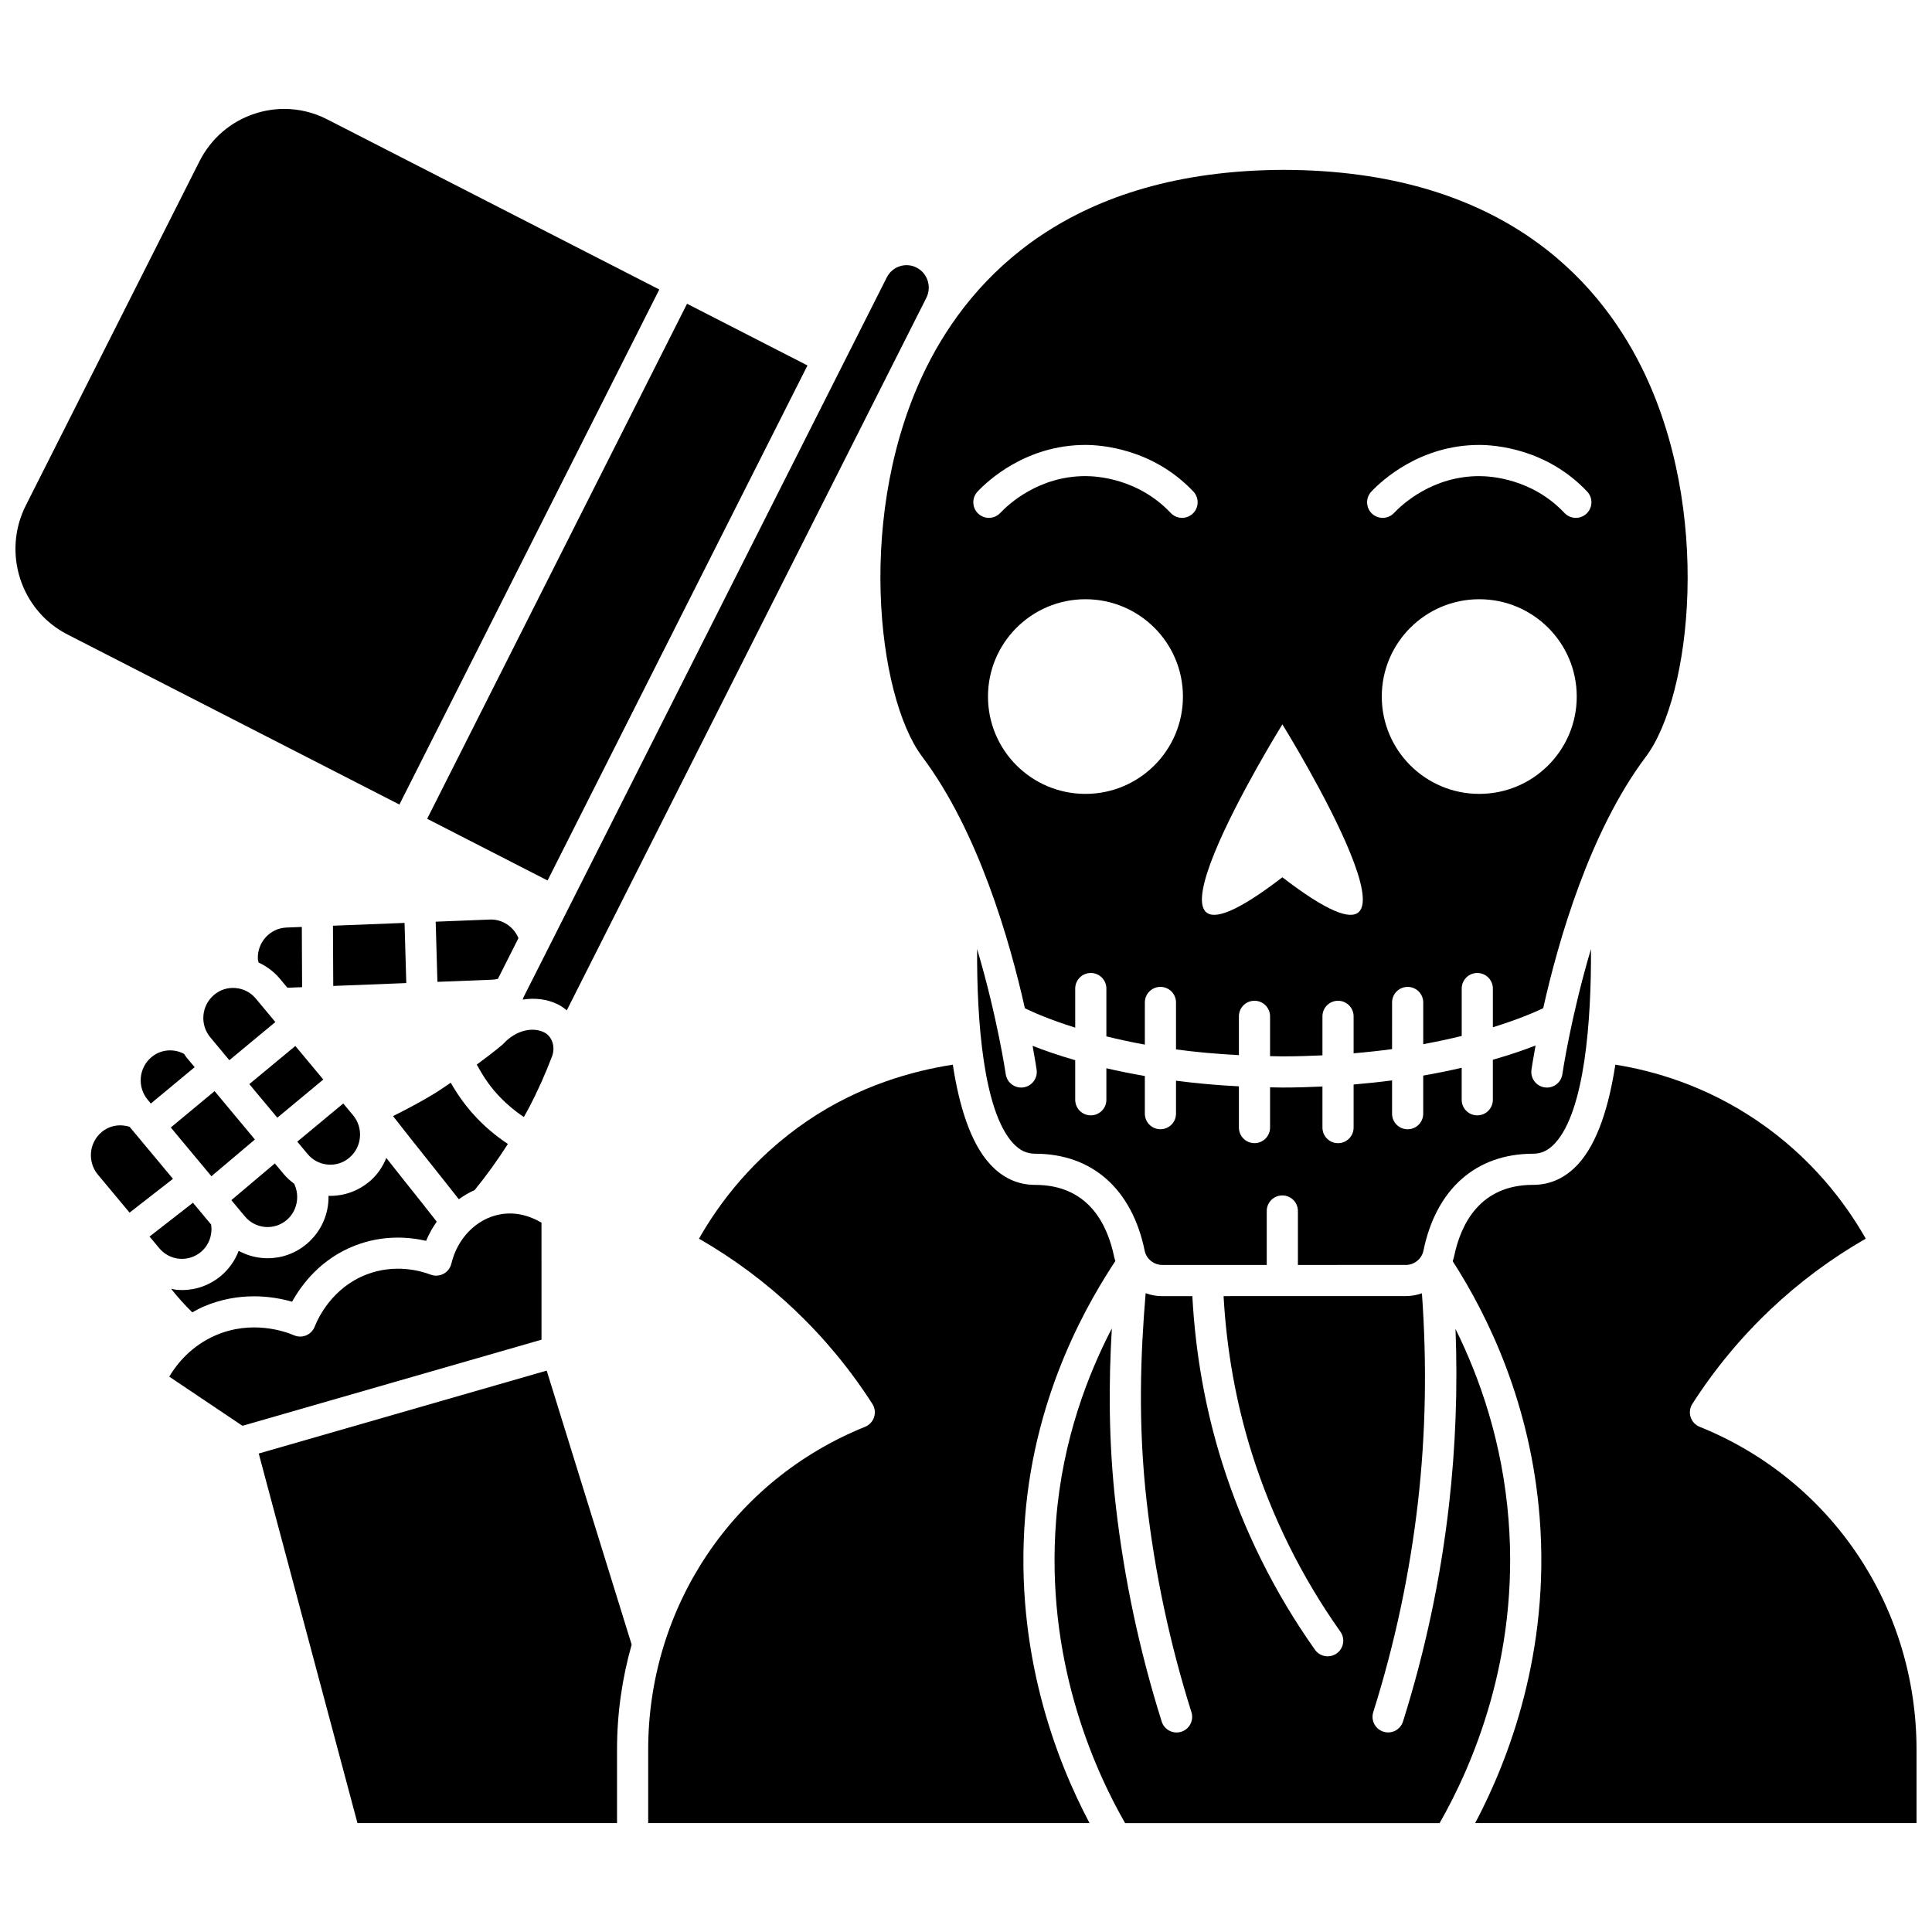 <?xml version="1.0" encoding="UTF-8"?>
<!-- Uploaded to: ICON Repo, www.iconrepo.com, Generator: ICON Repo Mixer Tools -->
<svg width="800px" height="800px" version="1.1" viewBox="144 144 512 512" xmlns="http://www.w3.org/2000/svg">
 <defs>
  <clipPath id="b">
   <path d="m528 426h123.9v202h-123.9z"/>
  </clipPath>
  <clipPath id="a">
   <path d="m148.09 172h170.91v186h-170.91z"/>
  </clipPath>
 </defs>
 <path d="m251.21 388.58-18.973 0.746 0.078 15.961 19.355-0.762z"/>
 <path d="m275.95 403.41 5.445-10.793c-1.254-3.047-4.316-5.07-7.59-4.926l-14.344 0.566 0.461 15.945 14.5-0.57c0.523-0.023 1.031-0.102 1.527-0.223z"/>
 <path d="m210.07 431.3 7.422 8.902 12.184-10.117-7.41-8.891z"/>
 <path d="m222.78 446.55 2.719 3.262c1.355 1.633 3.254 2.625 5.352 2.809 2.144 0.191 4.133-0.465 5.738-1.824 0.027-0.023 0.059-0.051 0.086-0.074 3.269-2.84 3.68-7.828 0.891-11.168l-2.602-3.121z"/>
 <path d="m206.45 405.84c-2.152-0.184-4.129 0.465-5.738 1.828-0.027 0.02-0.059 0.047-0.086 0.07-3.269 2.84-3.68 7.828-0.891 11.168l5.043 6.051 12.195-10.105-5.172-6.207c-1.352-1.629-3.254-2.625-5.352-2.805z"/>
 <path d="m219.91 389.81c-4.344 0.172-7.742 3.887-7.574 8.285 0.012 0.344 0.148 0.66 0.203 0.996 2.133 0.992 4.059 2.398 5.617 4.262l1.973 2.371c0.129 0 0.262 0.027 0.387 0.027l3.543-0.141-0.074-15.961z"/>
 <path d="m219.15 455.1-2.316-2.777-11.527 9.73 3.578 4.289c1.355 1.633 3.254 2.625 5.348 2.812 2.066 0.176 4.125-0.465 5.731-1.824 2.789-2.359 3.562-6.383 1.992-9.629-1.012-0.758-1.973-1.602-2.805-2.602z"/>
 <path d="m388.4 344.54c14.879 19.809 23.188 48.711 27.207 66.664 2.164 1.059 6.629 3.031 13.336 5.133v-10.359c0-2.281 1.848-4.129 4.129-4.129 2.285 0 4.129 1.852 4.129 4.129v12.668c3.102 0.77 6.481 1.516 10.195 2.188v-11.172c0-2.285 1.848-4.129 4.129-4.129 2.285 0 4.129 1.848 4.129 4.129v12.445c5.098 0.684 10.66 1.211 16.668 1.52v-10.285c0-2.285 1.848-4.129 4.129-4.129 2.285 0 4.129 1.848 4.129 4.129v10.551c1.09 0.016 2.137 0.059 3.25 0.059 3.699 0 7.211-0.117 10.633-0.273v-10.336c0-2.285 1.848-4.129 4.129-4.129 2.285 0 4.129 1.848 4.129 4.129v9.793c3.566-0.305 6.981-0.676 10.191-1.113l0.004-12.359c0-2.285 1.848-4.129 4.129-4.129 2.285 0 4.129 1.848 4.129 4.129v11.051c3.691-0.676 7.102-1.414 10.195-2.176v-12.559c0-2.281 1.848-4.129 4.129-4.129 2.285 0 4.129 1.852 4.129 4.129v10.258c6.699-2.078 11.168-4.016 13.34-5.051 4.023-17.961 12.332-46.844 27.203-66.645 12.059-16.051 17.723-65.461-1.207-103.35-11.855-23.742-37.906-52.023-94.684-52.176-56.777 0.148-82.828 28.438-94.688 52.18-18.918 37.891-13.25 87.297-1.191 103.34zm43.258 9.848c-14.27 0-25.832-11.547-25.832-25.793s11.566-25.793 25.832-25.793c14.27 0 25.832 11.547 25.832 25.793s-11.566 25.793-25.832 25.793zm104.36 0c-14.27 0-25.832-11.547-25.832-25.793s11.566-25.793 25.832-25.793 25.836 11.547 25.836 25.793-11.566 25.793-25.836 25.793zm-28.59-80.117c2.738-2.898 12.895-12.359 28.594-12.359 3.973 0 17.77 0.891 28.598 12.359 1.566 1.66 1.488 4.273-0.168 5.84-0.797 0.754-1.816 1.129-2.836 1.129-1.098 0-2.188-0.434-3.008-1.293-8.559-9.07-19.449-9.77-22.59-9.77-12.398 0-20.426 7.481-22.594 9.77-1.562 1.656-4.18 1.734-5.836 0.168-1.652-1.566-1.727-4.184-0.16-5.844zm-23.586 61.691s47.973 77.383 0 40.531c-47.977 36.852 0-40.531 0-40.531zm-80.777-61.688c2.731-2.902 12.867-12.363 28.598-12.363 3.969 0 17.766 0.891 28.598 12.359 1.566 1.656 1.488 4.273-0.168 5.84-1.66 1.566-4.269 1.488-5.84-0.168-8.559-9.07-19.453-9.77-22.59-9.77-12.422 0-20.426 7.481-22.59 9.766-0.809 0.863-1.906 1.297-3.008 1.297-1.016 0-2.031-0.371-2.832-1.125-1.656-1.562-1.734-4.176-0.168-5.836z"/>
 <path d="m516.52 479.23c2.277 0 4.25-1.59 4.703-3.777 3.344-16.332 13.93-25.703 29.039-25.703 2.25 0 4.117-0.898 5.883-2.832 7.801-8.543 9.594-32.273 9.48-51.43-5.356 18.055-7.543 32.91-7.586 33.184-0.293 2.062-2.062 3.543-4.086 3.543-0.195 0-0.391-0.012-0.59-0.043-2.258-0.32-3.828-2.414-3.508-4.676 0.062-0.426 0.406-2.758 1.082-6.426-3.082 1.203-6.859 2.496-11.316 3.773v10.609c0 2.285-1.848 4.129-4.129 4.129-2.285 0-4.129-1.848-4.129-4.129v-8.477c-3.168 0.734-6.566 1.434-10.195 2.066v10.098c0 2.285-1.848 4.129-4.129 4.129-2.285 0-4.129-1.848-4.129-4.129v-8.824c-3.25 0.43-6.656 0.793-10.191 1.09v11.418c0 2.285-1.848 4.129-4.129 4.129-2.285 0-4.129-1.848-4.129-4.129v-10.887c-3.445 0.16-6.965 0.273-10.633 0.273-1.102 0-2.164-0.031-3.25-0.051v10.66c0 2.285-1.848 4.129-4.129 4.129-2.285 0-4.129-1.848-4.129-4.129v-10.926c-5.898-0.301-11.461-0.812-16.668-1.492v8.73c0 2.285-1.848 4.129-4.129 4.129-2.285 0-4.129-1.848-4.129-4.129v-9.977c-3.613-0.625-7.016-1.316-10.195-2.051v8.352c0 2.285-1.848 4.129-4.129 4.129-2.285 0-4.129-1.848-4.129-4.129v-10.488c-4.379-1.266-8.164-2.566-11.297-3.812 0.668 3.621 1.008 5.922 1.07 6.344 0.32 2.258-1.246 4.348-3.508 4.676-2.258 0.316-4.348-1.246-4.676-3.508-0.043-0.273-2.234-15.117-7.586-33.164-0.113 19.152 1.68 42.875 9.48 51.414 1.766 1.934 3.633 2.832 5.883 2.832 15.109 0 25.699 9.371 29.039 25.707 0.445 2.184 2.426 3.773 4.703 3.773h27.648v-14.297c0-2.285 1.848-4.129 4.129-4.129 2.285 0 4.129 1.848 4.129 4.129v14.297l28.562-0.008z"/>
 <path d="m192.79 423.29c-2.812-1.484-6.219-1.195-8.684 0.895-3.348 2.832-3.781 7.883-0.965 11.258l0.836 1.004 11.609-9.633-2.184-2.617c-0.246-0.293-0.398-0.609-0.613-0.906z"/>
 <path d="m211.55 445.98-10.684-12.82-11.609 9.637 10.766 12.918z"/>
 <path d="m543.79 546.85c-1.602-20.406-7.531-37.5-14.066-50.66 0.609 15.609 0.031 31.277-1.742 46.77-2.211 19.371-6.305 38.637-12.176 57.262-0.684 2.172-2.992 3.383-5.184 2.695-2.172-0.684-3.383-3.008-2.695-5.184 5.711-18.121 9.699-36.867 11.852-55.715 2.094-18.316 2.371-36.867 1.043-55.285-1.359 0.477-2.805 0.742-4.305 0.742l-48.258 0.008c0.793 14.148 3.25 28.148 7.5 41.664 5.32 16.898 13.211 32.797 23.461 47.27 1.316 1.863 0.875 4.438-0.984 5.762-0.727 0.512-1.562 0.762-2.383 0.762-1.293 0-2.57-0.602-3.375-1.742-10.742-15.172-19.012-31.848-24.598-49.562-4.5-14.32-7.09-29.156-7.894-44.141h-7.93c-1.555 0-3.051-0.277-4.449-0.785-1.352 16.078-2.07 34.715 0.285 55.324 2.152 18.848 6.141 37.598 11.852 55.715 0.684 2.176-0.523 4.496-2.695 5.184-2.184 0.684-4.496-0.523-5.184-2.695-5.867-18.625-9.965-37.891-12.176-57.262-1.961-17.113-1.871-32.855-1.039-46.934-6.184 11.914-13.082 29.328-14.77 50.824-2.867 36.531 9.699 65.297 18.285 80.281h83.34c8.586-15 21.152-43.762 18.285-80.297z"/>
 <path d="m212.57 529.2 26.16 97.93h68.789v-19.453c0-9.605 1.355-18.949 3.879-27.844l-22.52-72.609z"/>
 <path d="m287.5 468.02c-2.293-1.355-6.328-3.109-11.109-2.172-6.152 1.184-11.172 6.301-12.781 13.043-0.273 1.152-1.035 2.141-2.09 2.688-1.051 0.555-2.289 0.633-3.398 0.211-2.586-0.988-9.426-2.973-17.059-0.008-9.027 3.508-12.742 11.449-13.668 13.801-0.41 1.035-1.219 1.867-2.25 2.301-1.027 0.434-2.191 0.426-3.211-0.012-2.449-1.051-11.203-4.129-20.766-0.008-6.453 2.789-10.262 7.504-12.316 10.961l19.395 13.027 79.258-22.82z"/>
 <path d="m415.65 546.21c2.668-34.027 17.543-58.297 23.934-68.035-0.105-0.355-0.242-0.699-0.316-1.066-1.789-8.711-6.867-19.102-20.949-19.102-4.606 0-8.641-1.859-11.984-5.527-5.191-5.688-8.172-15.5-9.828-26.328-10.605 1.633-24.809 5.559-38.488 14.848-14.445 9.809-23.445 21.863-28.781 31.262 9.148 5.25 17.637 11.562 25.293 18.812 7.852 7.438 14.805 15.84 20.66 24.984 0.664 1.031 0.828 2.312 0.457 3.481-0.375 1.172-1.25 2.117-2.391 2.578-34.918 14.074-57.48 47.66-57.48 85.566v19.453h116.96c-8.859-16.727-19.871-45.355-17.086-80.926z"/>
 <path d="m190.83 485.82c-0.512-0.047-0.996-0.191-1.496-0.281 1.738 2.199 3.617 4.285 5.625 6.25 0.941-0.52 1.879-1.043 2.93-1.5 9.504-4.098 18.363-2.801 23.527-1.32 2.5-4.535 7.574-11.348 16.656-14.879 7.43-2.879 14.293-2.301 18.848-1.254 0.754-1.82 1.719-3.519 2.82-5.086-2.941-3.754-5.902-7.496-8.891-11.223-1.508-1.879-2.969-3.777-4.469-5.66-0.953 2.336-2.394 4.5-4.445 6.234-0.043 0.031-0.078 0.062-0.117 0.09-2.918 2.43-6.512 3.727-10.262 3.727-0.164 0-0.332-0.016-0.496-0.02 0.098 4.758-1.887 9.465-5.758 12.738-2.934 2.484-6.566 3.812-10.359 3.812-0.473 0-0.945-0.02-1.426-0.062-2.234-0.195-4.344-0.855-6.262-1.895-0.961 2.496-2.512 4.773-4.641 6.578-2.941 2.484-6.574 3.812-10.371 3.812-0.469-0.008-0.941-0.023-1.414-0.062z"/>
 <path d="m180.25 444.9s-0.004 0 0 0c-0.004-0.004-0.004-0.004-0.004-0.004l-1.898-2.277c-2.559-0.82-5.34-0.355-7.438 1.414-3.348 2.832-3.781 7.879-0.965 11.262l8.387 10.062 11.504-8.953z"/>
 <g clip-path="url(#b)">
  <path d="m594.42 522.11c-1.141-0.457-2.016-1.402-2.391-2.578-0.371-1.168-0.207-2.449 0.457-3.484 5.863-9.145 12.82-17.547 20.66-24.977 7.664-7.262 16.16-13.574 25.297-18.816-5.336-9.398-14.336-21.453-28.785-31.262-13.723-9.316-27.434-13.234-37.578-14.844-1.66 10.824-4.641 20.637-9.828 26.324-3.348 3.668-7.379 5.527-11.984 5.527-14.082 0-19.164 10.391-20.949 19.102-0.078 0.387-0.223 0.746-0.336 1.125 9.469 14.703 20.691 37.898 23.047 67.973 2.789 35.574-8.23 64.203-17.09 80.93h116.96v-19.453c0-37.906-22.562-71.492-57.484-85.566z"/>
 </g>
 <path d="m197.28 475.75c2.113-1.789 3.055-4.5 2.68-7.223l-3.594-4.312c-0.004-0.004-0.008-0.004-0.012-0.008-0.004-0.004-0.004-0.012-0.008-0.016l-1.211-1.449-11.504 8.953 2.566 3.078c1.355 1.633 3.254 2.625 5.352 2.812 2.059 0.18 4.117-0.477 5.731-1.836z"/>
 <path d="m284.27 437.41c2.242-4.316 4.269-8.84 6.019-13.445 0.945-2.488 0.055-5.277-2.027-6.352-3.269-1.633-7.668-0.434-10.758 2.894-0.113 0.125-0.238 0.242-0.367 0.352-2.188 1.836-4.488 3.559-6.789 5.273 1.488 2.734 3.18 5.344 5.262 7.656 2.148 2.383 4.57 4.461 7.215 6.238 0.473-0.875 0.98-1.73 1.445-2.617z"/>
 <path d="m282.81 408.14c-0.125 0.246-0.203 0.504-0.289 0.762 3.227-0.508 6.484-0.145 9.367 1.289 0.852 0.438 1.609 0.973 2.316 1.562l95.281-188.81c1.484-2.938 0.328-6.539-2.582-8.027-1.391-0.711-2.973-0.844-4.457-0.355-1.5 0.488-2.719 1.539-3.438 2.957l-11.797 23.383-72.598 143.87z"/>
 <path d="m289.11 377.34 68.879-136.49-31.914-16.352-68.875 136.49z"/>
 <g clip-path="url(#a)">
  <path d="m318.72 220.72-88.012-45.09c-3.586-1.84-7.469-2.766-11.375-2.766-2.606 0-5.219 0.414-7.769 1.242-6.422 2.094-11.637 6.582-14.703 12.648l-46.027 91.215c-6.301 12.492-1.352 27.824 11.039 34.172l87.973 45.07z"/>
 </g>
 <path d="m269.79 459.37c3.18-3.894 6.113-7.977 8.805-12.207-3.356-2.215-6.422-4.836-9.129-7.844-2.312-2.566-4.312-5.387-6.012-8.387-1.465 0.965-2.898 2-4.394 2.906-3.527 2.144-7.195 4.094-10.902 5.938 3.023 3.871 6.059 7.731 9.137 11.566 2.789 3.477 5.547 6.973 8.293 10.469 1.316-0.949 2.723-1.77 4.203-2.441z"/>
</svg>